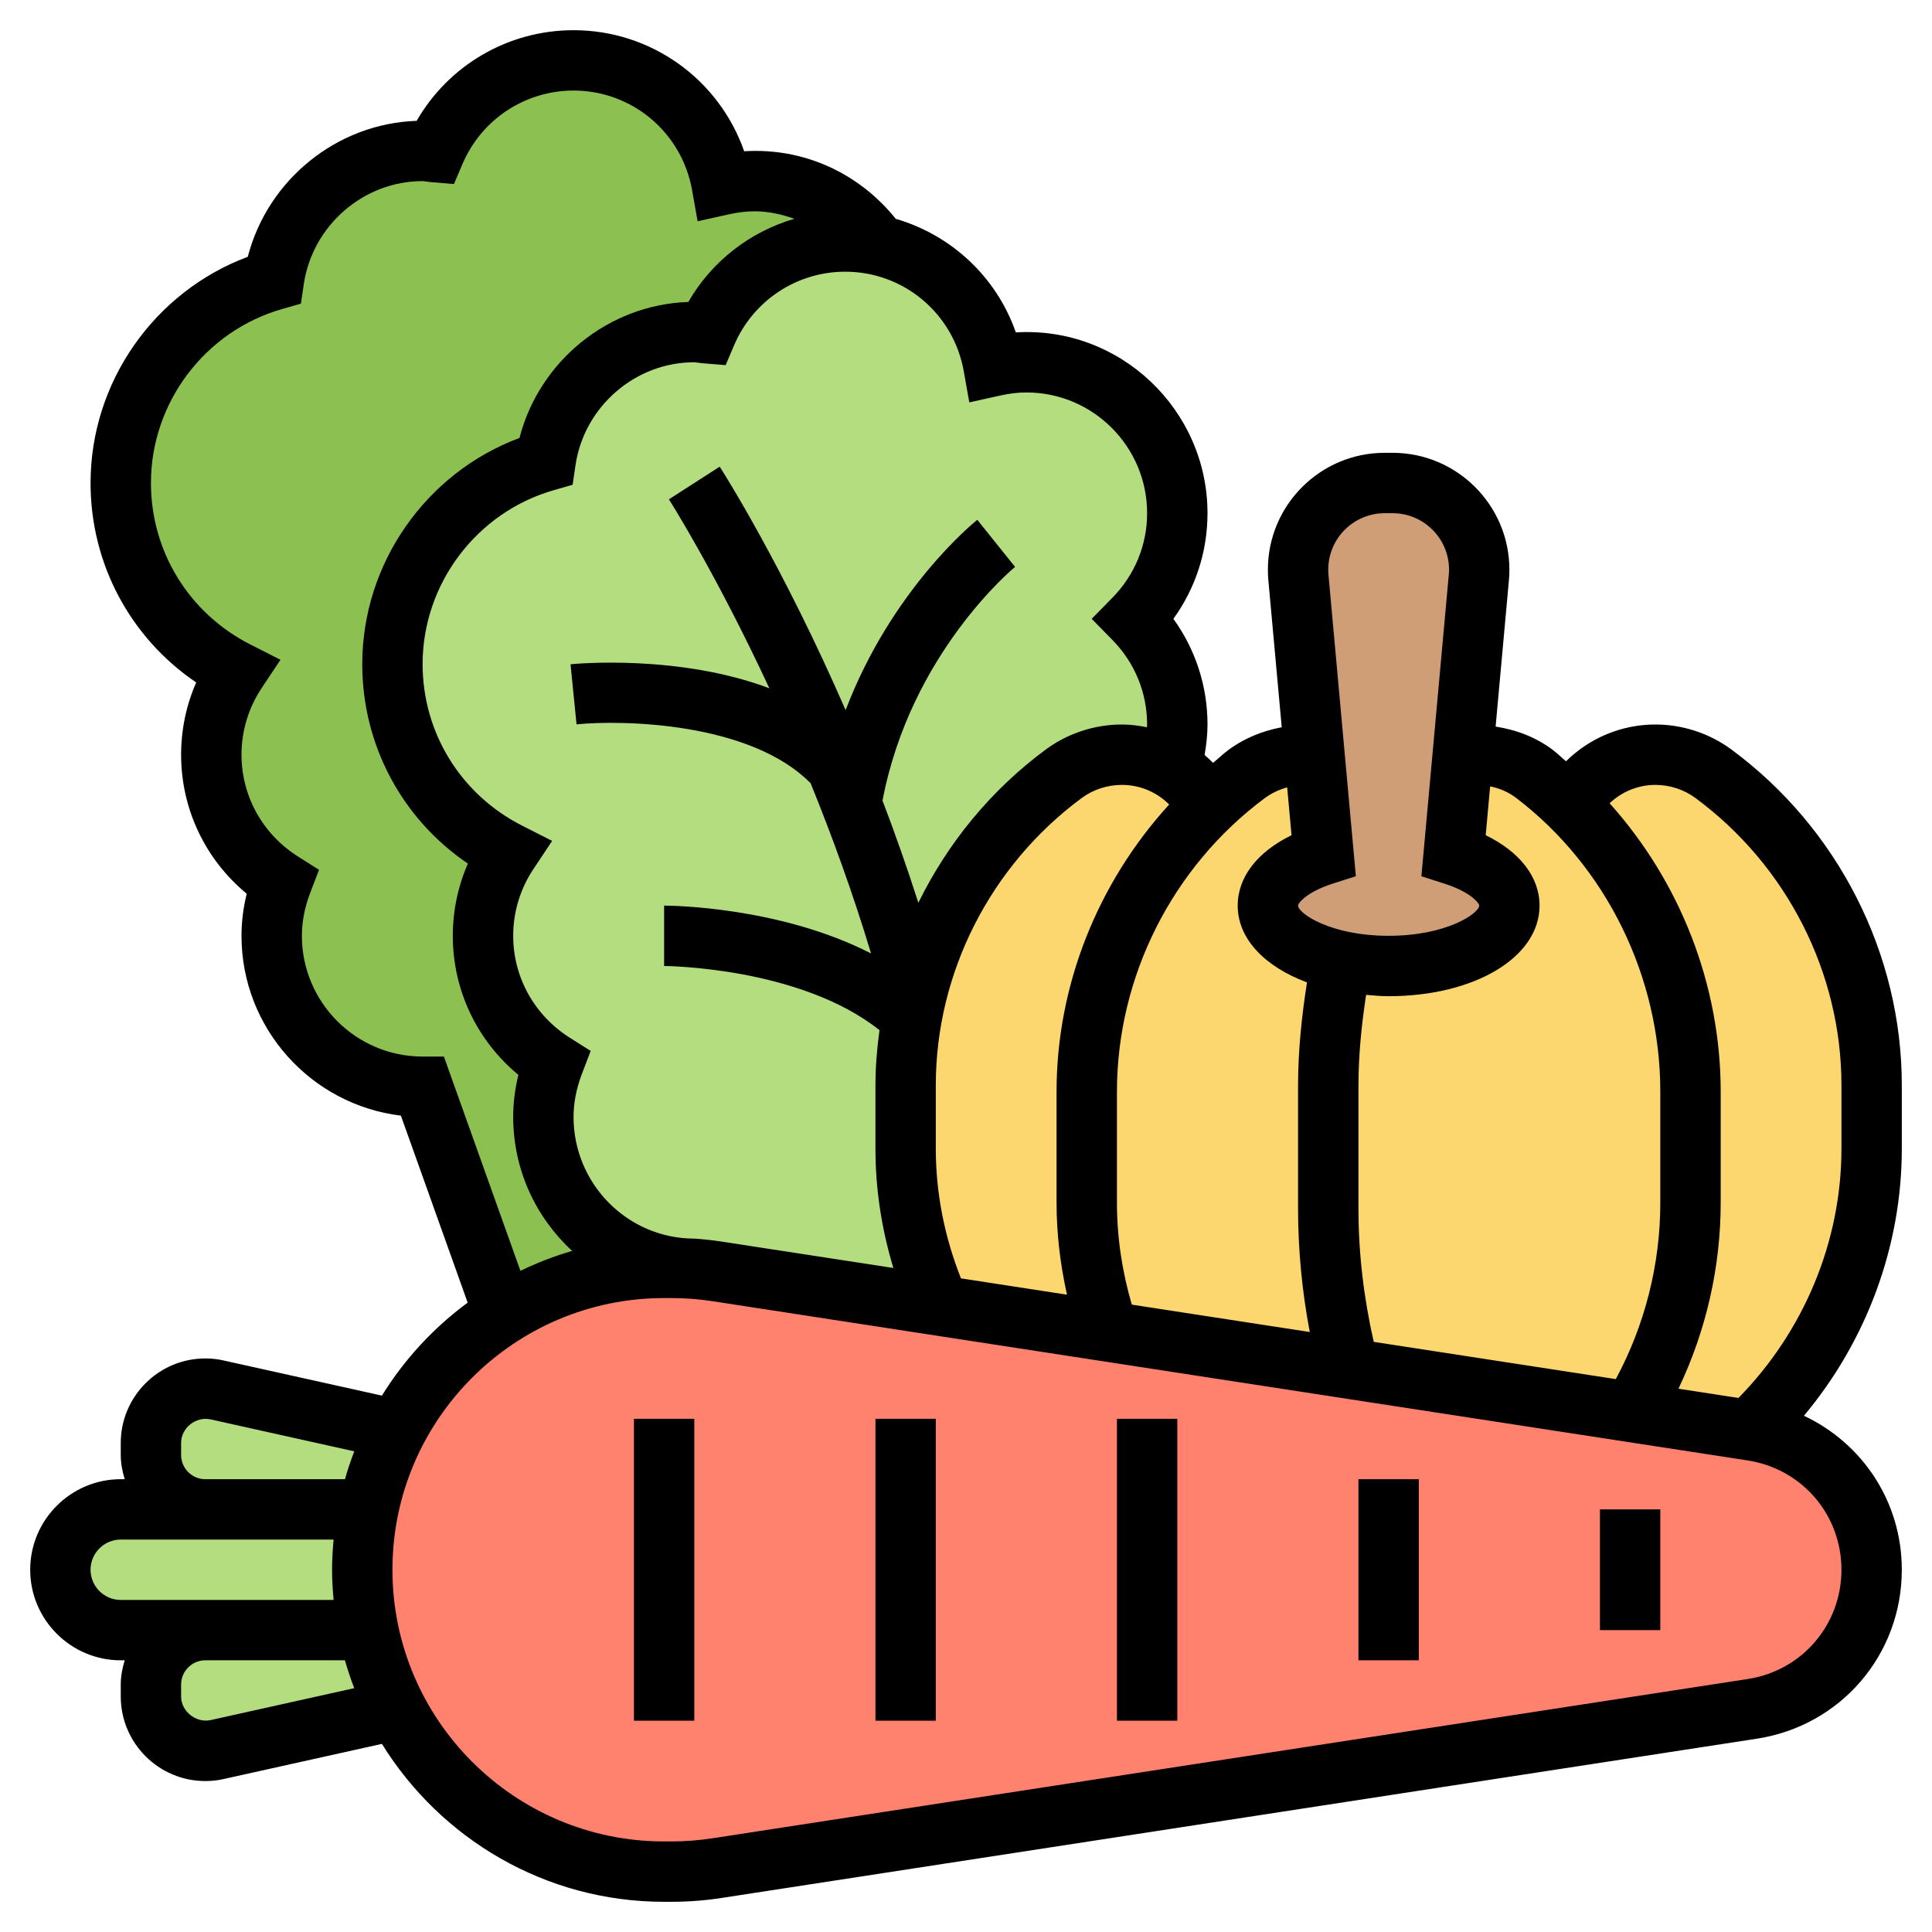 <svg xmlns="http://www.w3.org/2000/svg" width="62" height="62" viewBox="0 0 62 62" fill="none"><g clip-path="url(#clip0_20_190)"><path d="M60.063 34.827V36.861C60.063 40.29 58.629 43.545 56.139 45.89L52.371 45.318C53.582 43.322 54.25 40.998 54.25 38.595V35.03C54.25 33.025 53.785 31.078 52.933 29.334C52.303 28.036 51.441 26.854 50.385 25.837L50.395 25.827C50.937 24.839 51.974 24.219 53.126 24.219C53.795 24.219 54.444 24.432 54.986 24.829C58.183 27.193 60.063 30.893 60.063 34.827Z" fill="#FCD770"></path><path d="M49.251 24.839C49.658 25.149 50.046 25.478 50.385 25.837C51.441 26.854 52.303 28.036 52.932 29.334C53.785 31.078 54.25 33.025 54.25 35.03V38.595C54.25 40.998 53.582 43.322 52.371 45.318L43.284 43.923V43.913C42.848 42.237 42.625 40.523 42.625 38.779V34.846C42.625 33.499 42.761 32.153 43.022 30.835C43.497 30.942 44.01 31 44.562 31C46.703 31 48.438 30.128 48.438 29.062C48.438 28.375 47.721 27.774 46.645 27.435L46.936 24.258C47.091 24.228 47.256 24.219 47.42 24.219C48.079 24.219 48.728 24.442 49.251 24.839Z" fill="#FCD770"></path><path d="M37.558 24.635C38.072 24.926 38.488 25.352 38.769 25.885V25.895C36.299 28.268 34.875 31.562 34.875 35.03V38.595C34.875 40.019 35.117 41.414 35.572 42.732L30.138 41.898C29.44 40.329 29.062 38.624 29.062 36.861V34.827C29.062 34.1 29.13 33.373 29.256 32.666C29.295 32.463 29.334 32.259 29.382 32.056C30.041 29.198 31.707 26.631 34.139 24.829C34.681 24.432 35.33 24.219 35.999 24.219C36.561 24.219 37.093 24.364 37.558 24.635Z" fill="#FCD770"></path><path d="M42.189 24.238L42.48 27.435C41.404 27.774 40.688 28.375 40.688 29.062C40.688 29.857 41.647 30.535 43.022 30.835C42.761 32.153 42.625 33.499 42.625 34.846V38.779C42.625 40.523 42.848 42.237 43.284 43.913L37.2 42.983L35.572 42.732C35.117 41.414 34.875 40.019 34.875 38.595V35.03C34.875 31.562 36.299 28.268 38.769 25.895V25.885C39.157 25.507 39.564 25.158 40 24.839C40.542 24.442 41.201 24.219 41.879 24.219C41.986 24.219 42.083 24.228 42.179 24.238H42.189Z" fill="#FCD770"></path><path d="M48.438 29.062C48.438 30.128 46.703 31 44.562 31C44.01 31 43.497 30.942 43.022 30.835C41.647 30.535 40.688 29.857 40.688 29.062C40.688 28.375 41.404 27.774 42.48 27.435L42.189 24.238L41.666 18.532C41.656 18.445 41.656 18.367 41.656 18.28C41.656 16.74 42.896 15.5 44.437 15.5H44.688C45.454 15.5 46.151 15.81 46.655 16.314C47.159 16.817 47.469 17.515 47.469 18.28C47.469 18.367 47.469 18.445 47.459 18.532L46.936 24.258L46.645 27.435C47.721 27.774 48.438 28.375 48.438 29.062Z" fill="#CF9E76"></path><path d="M23.163 5.938C23.502 5.861 23.86 5.812 24.219 5.812C25.798 5.812 27.212 6.568 28.094 7.75L28.074 7.847C27.764 7.779 27.454 7.75 27.125 7.75C25.12 7.75 23.405 8.961 22.669 10.695C22.543 10.685 22.417 10.656 22.281 10.656C19.85 10.656 17.854 12.458 17.505 14.793C14.677 15.607 12.594 18.212 12.594 21.312C12.594 23.957 14.105 26.234 16.314 27.358C15.8 28.123 15.5 29.043 15.5 30.031C15.5 31.756 16.411 33.257 17.767 34.119C17.563 34.652 17.438 35.233 17.438 35.844C17.438 38.517 19.608 40.717 22.281 40.717C22.029 40.697 21.787 40.688 21.545 40.688H21.312C19.423 40.688 17.66 41.23 16.168 42.17L13.562 34.875C10.889 34.875 8.719 32.705 8.719 30.031C8.719 29.421 8.845 28.84 9.048 28.307C7.692 27.445 6.781 25.943 6.781 24.219C6.781 23.231 7.082 22.31 7.595 21.545C5.386 20.421 3.875 18.145 3.875 15.5C3.875 12.4 5.958 9.794 8.787 8.98C9.135 6.646 11.131 4.844 13.562 4.844C13.698 4.844 13.824 4.873 13.95 4.883C14.686 3.148 16.401 1.938 18.406 1.938C20.789 1.938 22.766 3.662 23.163 5.938Z" fill="#8CC152"></path><path d="M36.386 19.859C37.248 20.731 37.781 21.933 37.781 23.25C37.781 23.705 37.713 24.151 37.597 24.567L37.558 24.635C37.093 24.364 36.561 24.219 35.999 24.219C35.33 24.219 34.681 24.432 34.139 24.829C31.707 26.631 30.041 29.198 29.382 32.056C29.334 32.259 29.295 32.463 29.256 32.666C29.13 33.373 29.062 34.1 29.062 34.827V36.861C29.062 38.624 29.44 40.329 30.138 41.898L23.017 40.804C22.766 40.765 22.523 40.736 22.281 40.717C19.608 40.717 17.438 38.517 17.438 35.844C17.438 35.233 17.563 34.652 17.767 34.119C16.411 33.257 15.5 31.756 15.5 30.031C15.5 29.043 15.8 28.123 16.314 27.358C14.105 26.234 12.594 23.957 12.594 21.312C12.594 18.212 14.677 15.607 17.505 14.793C17.854 12.458 19.85 10.656 22.281 10.656C22.417 10.656 22.543 10.685 22.669 10.695C23.405 8.961 25.12 7.75 27.125 7.75C27.454 7.75 27.764 7.779 28.074 7.847C30.022 8.234 31.543 9.784 31.882 11.751C32.221 11.673 32.579 11.625 32.938 11.625C35.611 11.625 37.781 13.795 37.781 16.469C37.781 17.786 37.248 18.988 36.386 19.859Z" fill="#B4DD7F"></path><path d="M6.588 48.438H11.819C11.693 49.057 11.625 49.707 11.625 50.375C11.625 51.043 11.693 51.693 11.819 52.312H6.588H3.875C3.342 52.312 2.858 52.099 2.509 51.741C2.151 51.392 1.938 50.908 1.938 50.375C1.938 49.309 2.809 48.438 3.875 48.438H6.588Z" fill="#B4DD7F"></path><path d="M6.965 44.601L12.729 45.89C12.313 46.684 12.003 47.537 11.819 48.438H6.588C5.628 48.438 4.844 47.653 4.844 46.694V46.306C4.844 45.347 5.628 44.562 6.588 44.562C6.713 44.562 6.839 44.572 6.965 44.601Z" fill="#B4DD7F"></path><path d="M12.729 54.86L6.965 56.149C6.839 56.178 6.713 56.188 6.588 56.188C5.628 56.188 4.844 55.403 4.844 54.444V54.056C4.844 53.097 5.628 52.312 6.588 52.312H11.819C12.003 53.213 12.313 54.066 12.729 54.86Z" fill="#B4DD7F"></path><path d="M58.977 47.43C58.29 46.636 57.331 46.074 56.236 45.909L56.139 45.89L52.371 45.318L43.284 43.923V43.913L37.2 42.983L35.572 42.732L30.138 41.898L23.017 40.804C22.766 40.765 22.523 40.736 22.281 40.717C22.029 40.697 21.787 40.688 21.545 40.688H21.312C19.423 40.688 17.66 41.23 16.168 42.17C14.715 43.08 13.524 44.369 12.729 45.89C12.313 46.684 12.003 47.537 11.819 48.438C11.693 49.057 11.625 49.707 11.625 50.375C11.625 51.043 11.693 51.693 11.819 52.312C12.003 53.213 12.313 54.066 12.729 54.86C13.185 55.732 13.776 56.536 14.463 57.224C16.217 58.977 18.639 60.062 21.312 60.062H21.545C22.029 60.062 22.523 60.024 23.017 59.946L37.2 57.767L56.236 54.841C58.435 54.502 60.062 52.603 60.062 50.375C60.062 49.261 59.656 48.224 58.977 47.43Z" fill="#FF826E"></path><path d="M61.031 34.826C61.031 30.608 58.986 26.58 55.561 24.051C54.862 23.534 53.996 23.25 53.123 23.25C52.031 23.25 51.007 23.687 50.255 24.43C50.114 24.313 49.986 24.184 49.841 24.073C49.304 23.662 48.658 23.418 47.996 23.317L48.423 18.619C48.433 18.507 48.438 18.394 48.438 18.28C48.438 16.213 46.756 14.531 44.688 14.531H44.437C42.369 14.531 40.688 16.213 40.688 18.28C40.688 18.394 40.692 18.507 40.703 18.62L41.132 23.338C40.518 23.454 39.924 23.692 39.422 24.066C39.249 24.195 39.095 24.345 38.928 24.481C38.842 24.392 38.751 24.309 38.657 24.228C38.712 23.906 38.75 23.579 38.75 23.25C38.75 22.02 38.366 20.843 37.655 19.859C38.366 18.876 38.75 17.7 38.75 16.469C38.75 13.152 35.944 10.463 32.599 10.667C31.977 8.884 30.527 7.541 28.745 7.022C27.565 5.551 25.786 4.734 23.881 4.854C23.078 2.556 20.907 0.969 18.406 0.969C16.309 0.969 14.399 2.091 13.371 3.878C10.805 3.964 8.588 5.775 7.952 8.241C4.953 9.36 2.906 12.263 2.906 15.5C2.906 18.095 4.183 20.468 6.296 21.901C5.977 22.629 5.812 23.416 5.812 24.219C5.812 25.962 6.588 27.583 7.918 28.681C7.806 29.13 7.75 29.583 7.75 30.031C7.75 32.999 9.988 35.456 12.865 35.802L15.008 41.803C13.91 42.612 12.975 43.625 12.256 44.787L7.18 43.66C6.988 43.615 6.789 43.594 6.589 43.594C5.093 43.594 3.875 44.812 3.875 46.308V46.692C3.875 46.963 3.927 47.221 4.002 47.469H3.875C2.273 47.469 0.969 48.773 0.969 50.375C0.969 51.977 2.273 53.281 3.875 53.281H4.002C3.927 53.529 3.875 53.787 3.875 54.058V54.442C3.875 55.938 5.093 57.156 6.589 57.156C6.789 57.156 6.988 57.135 7.178 57.091L12.256 55.963C14.136 58.999 17.487 61.031 21.312 61.031H21.54C22.079 61.031 22.624 60.99 23.16 60.907L56.379 55.797C59.074 55.382 61.031 53.102 61.031 50.375C61.031 48.194 59.769 46.318 57.89 45.433C59.897 43.036 61.031 39.994 61.031 36.862V34.826ZM48.663 25.612C51.555 27.823 53.281 31.344 53.281 35.034V38.592C53.281 40.578 52.786 42.522 51.853 44.257L44.085 43.062C43.765 41.656 43.594 40.221 43.594 38.779V34.846C43.594 33.869 43.692 32.894 43.84 31.927C44.077 31.947 44.313 31.969 44.562 31.969C47.324 31.969 49.406 30.719 49.406 29.062C49.406 28.148 48.774 27.336 47.678 26.803L47.82 25.236C48.123 25.297 48.413 25.419 48.663 25.612ZM44.437 16.469H44.689C45.688 16.469 46.501 17.282 46.501 18.28C46.501 18.335 46.499 18.391 46.493 18.445L45.614 28.12L46.353 28.357C47.201 28.628 47.469 28.986 47.469 29.062C47.469 29.304 46.438 30.031 44.562 30.031C42.687 30.031 41.656 29.304 41.656 29.062C41.656 28.986 41.924 28.628 42.772 28.356L43.511 28.119L42.632 18.445C42.627 18.39 42.625 18.335 42.625 18.28C42.625 17.282 43.438 16.469 44.437 16.469ZM41.307 25.268L41.447 26.803C40.351 27.336 39.719 28.148 39.719 29.062C39.719 30.13 40.59 31.022 41.943 31.526C41.77 32.626 41.656 33.736 41.656 34.846V38.779C41.656 40.11 41.784 41.439 42.032 42.746L36.321 41.867C36.01 40.803 35.844 39.705 35.844 38.591V35.033C35.844 31.349 37.615 27.828 40.581 25.618C40.797 25.457 41.046 25.339 41.307 25.268ZM30.838 41.024C30.312 39.693 30.031 38.299 30.031 36.862V34.825C30.031 31.219 31.783 27.774 34.715 25.608C35.083 25.337 35.541 25.188 36.002 25.188C36.587 25.188 37.125 25.423 37.52 25.817C35.235 28.32 33.906 31.608 33.906 35.034V38.592C33.906 39.591 34.025 40.579 34.241 41.548L30.838 41.024ZM30.929 11.917L31.106 12.913L32.094 12.694C32.394 12.627 32.67 12.594 32.938 12.594C35.075 12.594 36.812 14.332 36.812 16.469C36.812 17.487 36.417 18.45 35.7 19.18L35.034 19.859L35.7 20.538C36.417 21.269 36.812 22.232 36.812 23.25C36.812 23.279 36.807 23.308 36.807 23.338C36.544 23.286 36.277 23.25 36.002 23.25C35.129 23.25 34.263 23.534 33.564 24.05C31.801 25.351 30.413 27.053 29.471 28.971C29.104 27.827 28.719 26.733 28.321 25.693C29.218 20.96 32.541 18.22 32.575 18.192L31.969 17.438L31.363 16.681C31.229 16.788 28.608 18.928 27.137 22.789C25.121 18.16 23.218 15.166 23.096 14.976L21.466 16.024C21.492 16.064 22.969 18.388 24.689 22.087C21.791 20.997 18.498 21.298 18.309 21.317L18.502 23.245C19.959 23.099 24.086 23.17 26.014 25.137C26.693 26.806 27.362 28.636 27.953 30.597C25.008 29.087 21.495 29.062 21.312 29.062V31C21.358 31 25.671 31.029 28.224 33.059C28.144 33.642 28.094 34.231 28.094 34.826V36.863C28.094 38.172 28.295 39.451 28.669 40.691L23.16 39.844C22.869 39.799 22.576 39.769 22.281 39.748C20.144 39.748 18.406 37.996 18.406 35.845C18.406 35.393 18.496 34.93 18.673 34.466L18.956 33.725L18.284 33.301C17.148 32.582 16.469 31.36 16.469 30.031C16.469 29.269 16.692 28.53 17.116 27.892L17.719 26.985L16.749 26.492C14.783 25.493 13.562 23.509 13.562 21.312C13.562 18.735 15.295 16.439 17.776 15.729L18.377 15.556L18.467 14.937C18.743 13.049 20.384 11.625 22.281 11.625C22.317 11.625 22.352 11.633 22.387 11.638C22.455 11.647 22.523 11.656 22.592 11.661L23.287 11.717L23.56 11.076C24.171 9.644 25.57 8.719 27.125 8.719C29.002 8.719 30.602 10.063 30.929 11.917ZM14.245 33.906H13.562C11.425 33.906 9.688 32.168 9.688 30.031C9.688 29.579 9.778 29.116 9.954 28.654L10.238 27.913L9.566 27.488C8.429 26.77 7.75 25.548 7.75 24.219C7.75 23.456 7.974 22.717 8.397 22.08L9.001 21.173L8.03 20.68C6.064 19.68 4.844 17.696 4.844 15.5C4.844 12.922 6.576 10.626 9.056 9.916L9.657 9.744L9.748 9.125C10.025 7.237 11.665 5.812 13.562 5.812C13.599 5.812 13.635 5.82 13.671 5.825C13.737 5.834 13.803 5.843 13.871 5.848L14.568 5.906L14.842 5.262C15.453 3.831 16.851 2.906 18.406 2.906C20.284 2.906 21.883 4.251 22.21 6.104L22.387 7.101L23.375 6.881C23.675 6.814 23.951 6.781 24.219 6.781C24.664 6.781 25.088 6.879 25.493 7.021C24.069 7.437 22.842 8.383 22.089 9.69C19.524 9.777 17.307 11.587 16.671 14.054C13.672 15.173 11.625 18.076 11.625 21.312C11.625 23.908 12.902 26.28 15.015 27.714C14.696 28.442 14.531 29.228 14.531 30.031C14.531 31.775 15.306 33.396 16.636 34.494C16.525 34.944 16.469 35.395 16.469 35.844C16.469 37.546 17.201 39.075 18.361 40.143C17.785 40.31 17.232 40.526 16.701 40.782L14.245 33.906ZM5.812 46.692V46.308C5.812 45.822 6.283 45.447 6.759 45.55L11.369 46.575C11.257 46.867 11.156 47.165 11.07 47.469H6.589C6.161 47.469 5.812 47.12 5.812 46.692ZM2.906 50.375C2.906 49.841 3.341 49.406 3.875 49.406H6.589H10.705C10.677 49.726 10.656 50.048 10.656 50.375C10.656 50.702 10.677 51.024 10.706 51.344H6.589H3.875C3.341 51.344 2.906 50.909 2.906 50.375ZM6.757 55.2C6.298 55.299 5.812 54.927 5.812 54.442V54.058C5.812 53.63 6.161 53.281 6.589 53.281H11.069C11.155 53.585 11.257 53.883 11.368 54.175L6.757 55.2ZM59.094 50.375C59.094 52.139 57.829 53.614 56.086 53.882L22.867 58.992C22.427 59.06 21.981 59.094 21.54 59.094H21.312C16.506 59.094 12.594 55.182 12.594 50.375C12.594 45.568 16.506 41.656 21.312 41.656H21.54C21.981 41.656 22.427 41.69 22.866 41.757L56.085 46.867C57.829 47.136 59.094 48.611 59.094 50.375ZM59.094 36.862C59.094 39.842 57.888 42.725 55.789 44.862L53.864 44.565C54.749 42.707 55.219 40.67 55.219 38.591V35.033C55.219 31.59 53.907 28.286 51.654 25.778C52.045 25.409 52.564 25.188 53.123 25.188C53.585 25.188 54.042 25.337 54.41 25.61C57.342 27.774 59.094 31.22 59.094 34.826V36.862Z" fill="black"></path><path d="M20.344 45.531H22.281V55.219H20.344V45.531Z" fill="black"></path><path d="M28.094 45.531H30.031V55.219H28.094V45.531Z" fill="black"></path><path d="M35.844 45.531H37.781V55.219H35.844V45.531Z" fill="black"></path><path d="M43.594 47.469H45.531V53.281H43.594V47.469Z" fill="black"></path><path d="M51.344 48.438H53.281V52.312H51.344V48.438Z" fill="black"></path></g><defs><clipPath id="clip0_20_190"><rect width="62" height="62" fill="white"></rect></clipPath></defs></svg>